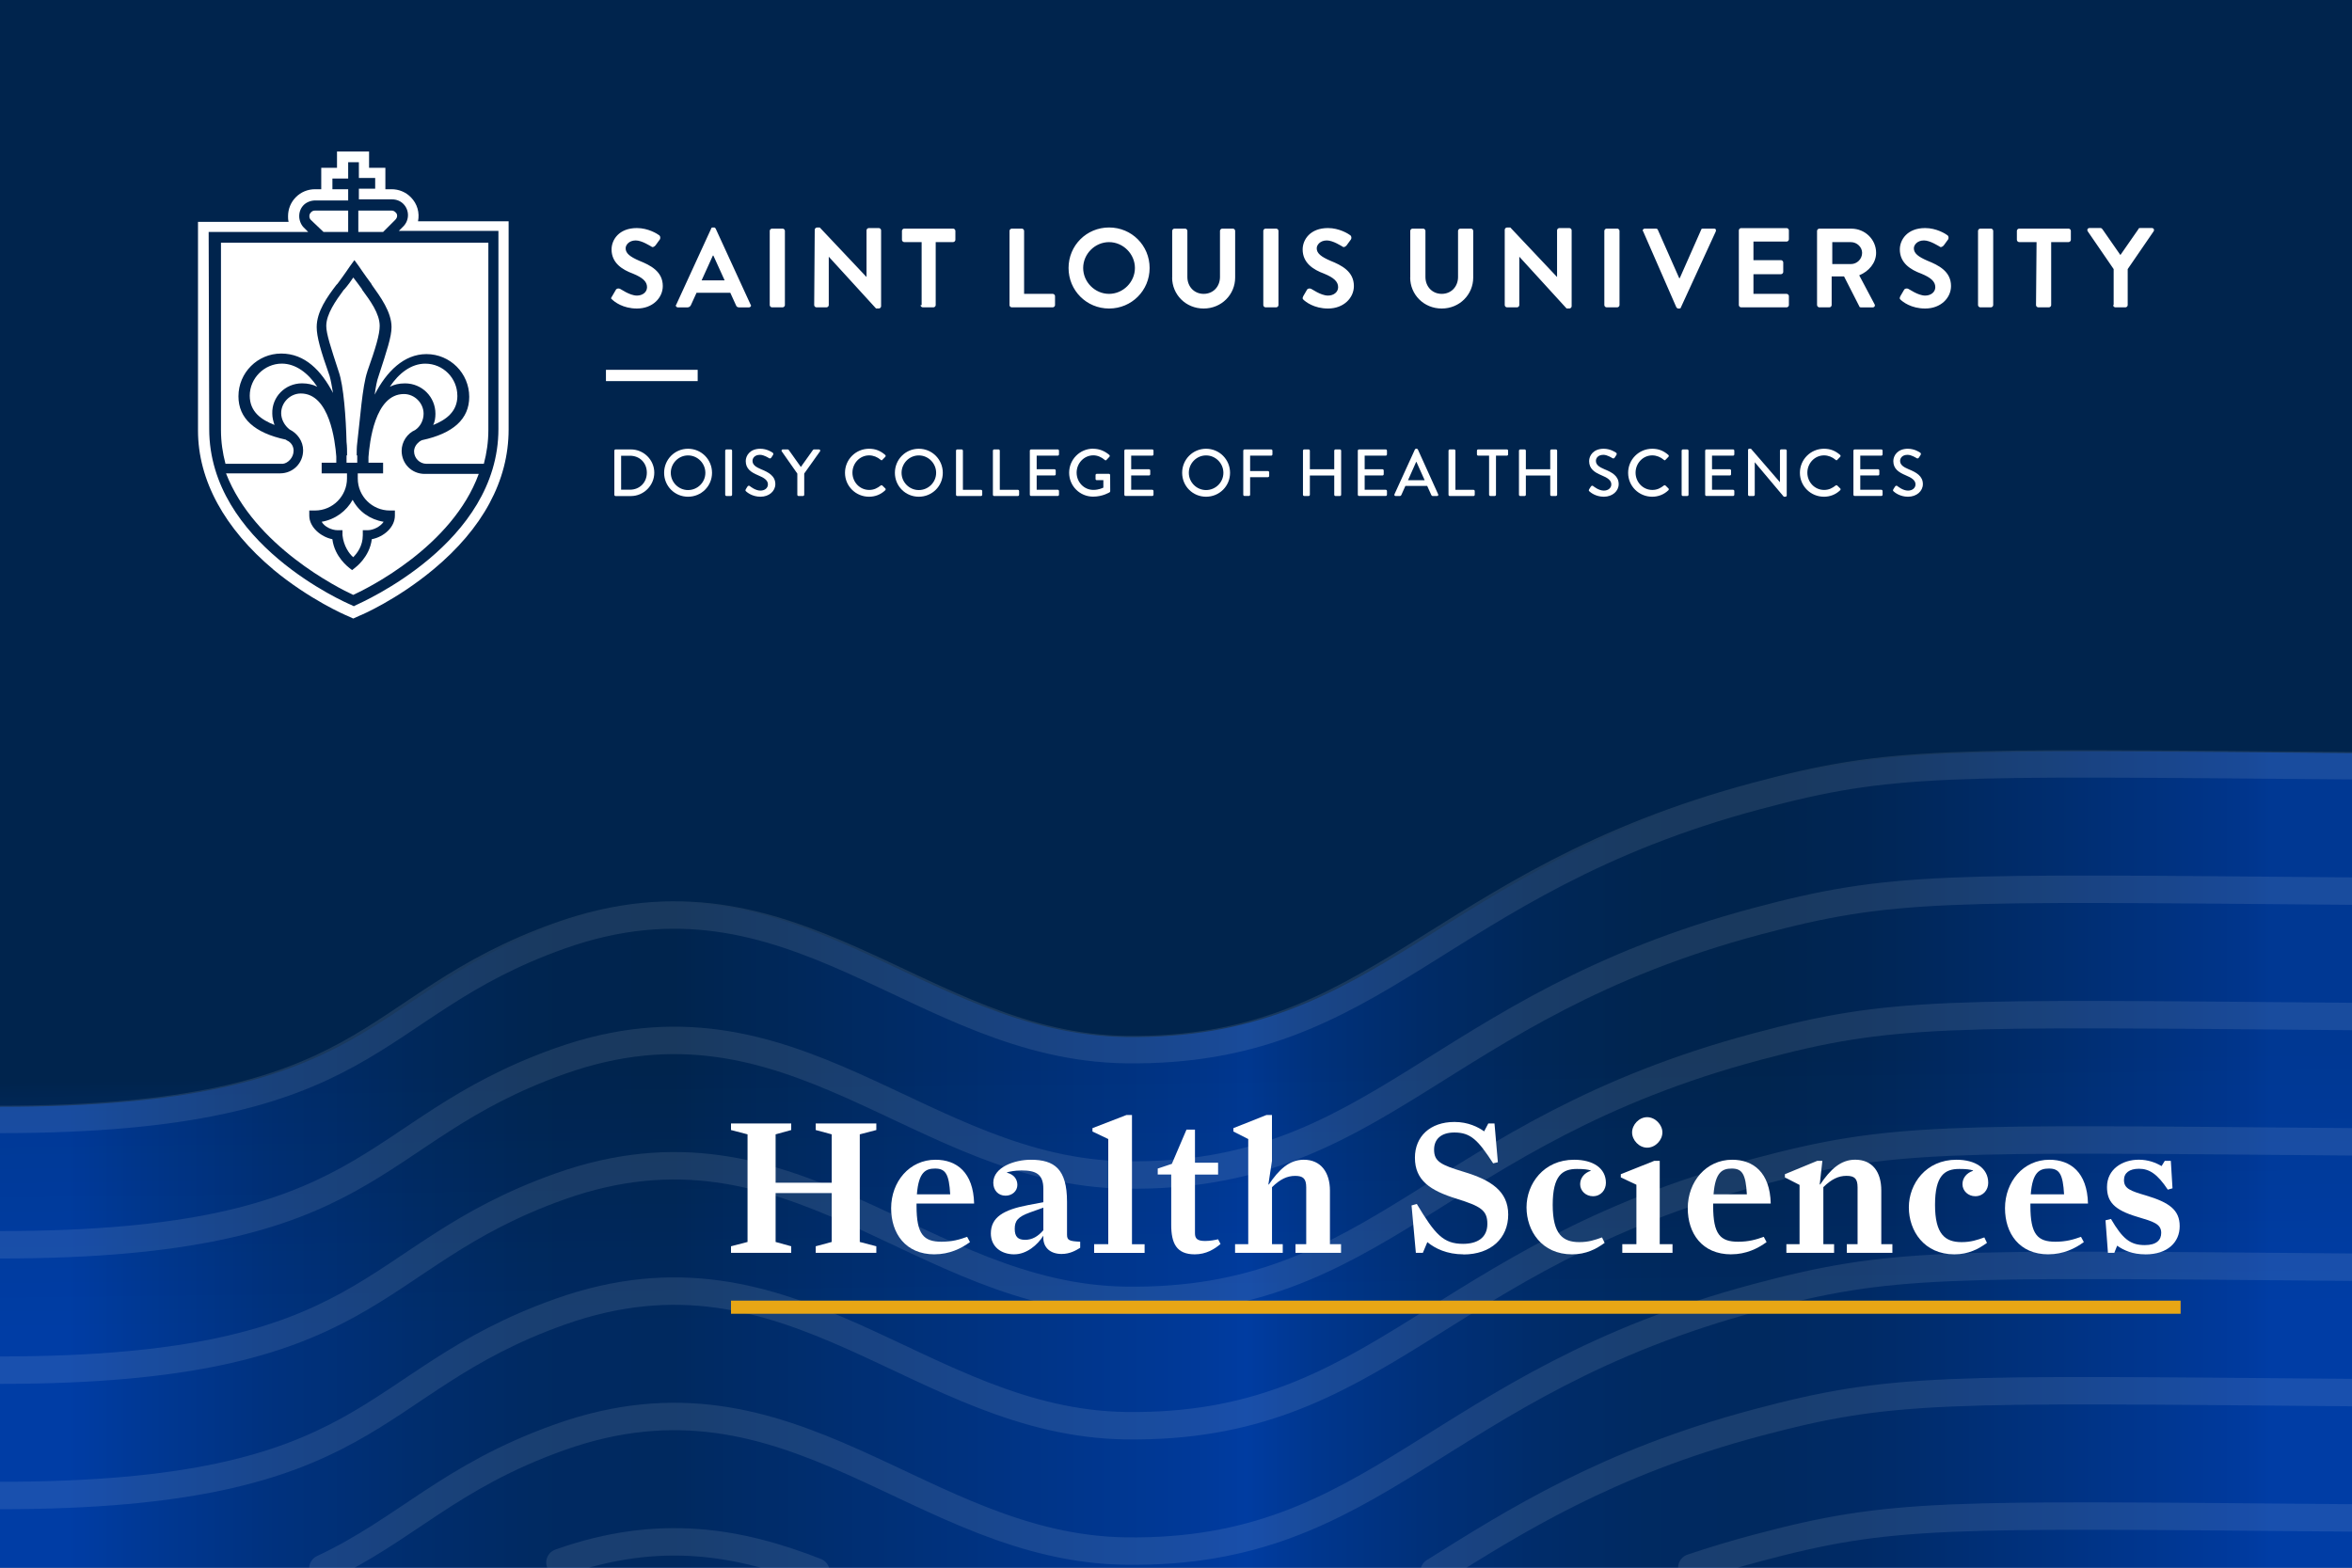 <?xml version="1.0" encoding="UTF-8"?><svg id="Layer_1" xmlns="http://www.w3.org/2000/svg" xmlns:xlink="http://www.w3.org/1999/xlink" viewBox="0 0 600 400"><rect x="0" y="0" width="600" height="400" fill="#808080" stroke="none"/><defs><clipPath id="clippath"><rect width="600" height="400" style="fill:none;"/></clipPath><linearGradient id="linear-gradient" x1="301.61" y1="336.57" x2="299.93" y2="194.24" gradientUnits="userSpaceOnUse"><stop offset="0" stop-color="#003da5"/><stop offset=".45" stop-color="#00244d"/></linearGradient><linearGradient id="linear-gradient-2" x1="578.98" y1="295.85" x2="11.74" y2="295.85" gradientUnits="userSpaceOnUse"><stop offset="0" stop-color="#003da5"/><stop offset=".01" stop-color="#003a9d"/><stop offset=".11" stop-color="#002e72"/><stop offset=".18" stop-color="#002657"/><stop offset=".23" stop-color="#00244d"/><stop offset=".28" stop-color="#002550"/><stop offset=".33" stop-color="#00285b"/><stop offset=".38" stop-color="#002d6e"/><stop offset=".43" stop-color="#003588"/><stop offset=".46" stop-color="#003ca0"/><stop offset=".48" stop-color="#003997"/><stop offset=".65" stop-color="#002a62"/><stop offset=".72" stop-color="#00244d"/><stop offset=".78" stop-color="#002551"/><stop offset=".83" stop-color="#00295e"/><stop offset=".9" stop-color="#002f75"/><stop offset=".96" stop-color="#003893"/><stop offset=".99" stop-color="#003da5"/></linearGradient></defs><g style="clip-path:url(#clippath);"><rect width="600" height="400" style="fill:url(#linear-gradient);"/><path d="M600,192.17c-104.9-.89-117.34-1.5-151.81,7.69-82.34,21.97-96.07,65.59-160.92,64.74-52.88-.69-84.81-50.28-144.43-29.07-50.63,18.01-45.68,46.88-142.84,46.88v117.58h600v-207.83Z" style="fill:url(#linear-gradient-2); opacity:.8;"/><path d="M0,285.62c97.16,0,92.21-28.87,142.84-46.88,59.61-21.21,91.54,28.38,144.43,29.07,64.85.85,78.59-42.78,160.92-64.74,34.47-9.19,46.91-8.58,151.81-7.69" style="fill:none; opacity:.1; stroke:#fcfcfc; stroke-linecap:round; stroke-linejoin:bevel; stroke-width:7px;"/><path d="M0,317.61c97.16,0,92.21-28.87,142.84-46.88,59.61-21.21,91.54,28.38,144.43,29.07,64.85.85,78.59-42.78,160.92-64.74,34.47-9.19,46.91-8.58,151.81-7.69" style="fill:none; opacity:.1; stroke:#fcfcfc; stroke-linecap:round; stroke-linejoin:bevel; stroke-width:7px;"/><path d="M0,349.6c97.16,0,92.21-28.87,142.84-46.88,59.61-21.21,91.54,28.38,144.43,29.07,64.85.85,78.59-42.78,160.92-64.74,34.47-9.19,46.91-8.58,151.81-7.69" style="fill:none; opacity:.1; stroke:#fcfcfc; stroke-linecap:round; stroke-linejoin:bevel; stroke-width:7px;"/><path d="M0,381.58c97.16,0,92.21-28.87,142.84-46.88,59.61-21.21,91.54,28.38,144.43,29.07,64.85.85,78.59-42.78,160.92-64.74,34.47-9.19,46.91-8.58,151.81-7.69" style="fill:none; opacity:.1; stroke:#fcfcfc; stroke-linecap:round; stroke-linejoin:bevel; stroke-width:7px;"/><path d="M82.36,400.2c21.2-9.92,32.12-23.42,60.48-33.51,59.61-21.21,91.54,28.38,144.43,29.07,64.85.85,78.59-42.78,160.92-64.74,34.47-9.19,46.91-8.58,151.81-7.69" style="fill:none; opacity:.1; stroke:#fcfcfc; stroke-linecap:round; stroke-linejoin:bevel; stroke-width:7px;"/><path d="M365.83,401.03c20.65-12.93,44.1-27.82,82.37-38.02,34.47-9.19,46.91-8.58,151.81-7.69" style="fill:none; opacity:.1; stroke:#fcfcfc; stroke-linecap:round; stroke-linejoin:bevel; stroke-width:7px;"/><path d="M431.59,399.99c5.22-1.76,10.74-3.44,16.61-5,34.47-9.19,46.91-8.58,151.81-7.69" style="fill:none; opacity:.1; stroke:#fcfcfc; stroke-linecap:round; stroke-linejoin:bevel; stroke-width:7px;"/><path d="M142.84,398.68c25.58-9.1,46.07-5.17,65.3,2.35" style="fill:none; opacity:.1; stroke:#fcfcfc; stroke-linecap:round; stroke-linejoin:bevel; stroke-width:7px;"/><polygon points="177.98 97.24 154.58 97.24 154.58 94.36 177.98 94.36 177.98 97.24" style="fill:#fff;"/><path d="M156.16,76.42c.57.57,2.73,2.3,6.32,2.3,4.02,0,6.6-2.73,6.6-5.74,0-3.73-3.16-5.31-6.03-6.46-2.3-1-3.45-1.87-3.45-3.16,0-.86.86-2.01,2.58-2.01,1.58,0,3.73,1.44,4.02,1.58.29.29.72,0,1-.29l1.15-1.58c.14-.29.14-.72-.14-1-.57-.43-2.87-1.87-5.74-1.87-4.59,0-6.46,3.01-6.46,5.46,0,3.45,2.73,5.17,5.46,6.17,2.44,1,3.59,2.01,3.59,3.45,0,1.29-1.15,2.15-2.58,2.15-1.87,0-4.16-1.72-4.31-1.72-.29-.14-.72-.14-1,.14l-1,1.72c-.43.57-.29.72,0,.86h0ZM172.95,78.43h2.44c.43,0,.72-.29.86-.57l1.44-3.16h8.61l1.44,3.16c.14.43.43.57.86.57h2.44c.43,0,.72-.43.43-.72l-8.9-19.38c-.14-.14-.14-.29-.43-.29h-.29c-.29,0-.43.14-.43.29l-8.9,19.38c-.29.29,0,.72.43.72h0ZM178.98,71.54l2.87-6.32h.14l2.87,6.32h-5.89ZM196.36,77.85c0,.29.29.57.57.57h2.73c.29,0,.57-.29.57-.57v-18.95c0-.29-.29-.57-.57-.57h-2.73c-.29,0-.57.29-.57.57v18.95h0ZM207.7,77.85c0,.29.29.57.57.57h2.58c.29,0,.57-.29.57-.57v-12.35h0l12.06,13.21h.72c.29,0,.57-.29.57-.57v-19.38c0-.29-.29-.57-.57-.57h-2.58c-.29,0-.57.29-.57.57v11.92h0l-11.92-12.63h-.72c-.29,0-.57.29-.57.57l-.14,19.24h0ZM234.83,77.85c0,.29.29.57.57.57h2.73c.29,0,.57-.29.57-.57v-16.08h4.45c.29,0,.57-.29.57-.57v-2.3c0-.29-.29-.57-.57-.57h-12.49c-.29,0-.57.29-.57.57v2.3c0,.29.29.57.57.57h4.45v16.08h-.29ZM257.52,77.85c0,.29.29.57.57.57h10.48c.29,0,.57-.29.57-.57v-2.3c0-.29-.29-.57-.57-.57h-7.32v-16.08c0-.29-.29-.57-.57-.57h-2.58c-.29,0-.57.29-.57.57v18.95h0ZM272.59,68.38c0,5.74,4.59,10.34,10.34,10.34s10.34-4.59,10.34-10.34-4.59-10.34-10.34-10.34-10.34,4.59-10.34,10.34h0ZM276.32,68.38c0-3.59,3.01-6.6,6.6-6.6s6.6,3.01,6.6,6.6-3.01,6.6-6.6,6.6-6.6-3.01-6.6-6.6h0ZM299.01,70.82c0,4.31,3.45,7.9,8.04,7.9s8.04-3.59,8.04-7.9v-11.92c0-.29-.29-.57-.57-.57h-2.73c-.29,0-.57.29-.57.57v11.77c0,2.44-1.72,4.31-4.16,4.31s-4.16-1.87-4.16-4.31v-11.77c0-.29-.29-.57-.57-.57h-2.73c-.29,0-.57.29-.57.57v11.92h0ZM322.27,77.85c0,.29.29.57.57.57h2.73c.29,0,.57-.29.57-.57v-18.95c0-.29-.29-.57-.57-.57h-2.73c-.29,0-.57.29-.57.57v18.95h0ZM332.46,76.42c.57.57,2.73,2.3,6.32,2.3,4.02,0,6.6-2.73,6.6-5.74,0-3.73-3.16-5.31-6.03-6.46-2.3-1-3.45-1.87-3.45-3.16,0-.86.86-2.01,2.58-2.01,1.58,0,3.73,1.44,4.02,1.58.29.29.72,0,1-.29l1.15-1.58c.14-.29.14-.72-.14-1-.57-.43-2.87-1.87-5.74-1.87-4.59,0-6.46,3.01-6.46,5.46,0,3.45,2.73,5.17,5.46,6.17,2.44,1,3.59,2.01,3.59,3.45,0,1.29-1.15,2.15-2.58,2.15-1.87,0-4.16-1.72-4.31-1.72-.29-.14-.72-.14-1,.14l-1,1.72c-.29.57-.14.72,0,.86h0ZM359.74,70.82c0,4.31,3.45,7.9,8.04,7.9s8.04-3.59,8.04-7.9v-11.92c0-.29-.29-.57-.57-.57h-2.73c-.29,0-.57.29-.57.57v11.77c0,2.44-1.72,4.31-4.16,4.31s-4.16-1.87-4.16-4.31v-11.77c0-.29-.29-.57-.57-.57h-2.73c-.29,0-.57.29-.57.57v11.92h0ZM383.86,77.85c0,.29.29.57.57.57h2.58c.29,0,.57-.29.57-.57v-12.35h0l12.06,13.21h.72c.29,0,.57-.29.57-.57v-19.38c0-.29-.29-.57-.57-.57h-2.58c-.29,0-.57.29-.57.57v11.92h0l-11.92-12.63h-.86c-.29,0-.57.29-.57.57v19.24h0ZM409.27,77.85c0,.29.29.57.57.57h2.73c.29,0,.57-.29.57-.57v-18.95c0-.29-.29-.57-.57-.57h-2.73c-.29,0-.57.29-.57.57v18.95h0ZM427.65,78.43c.14.14.29.29.43.29h.29c.29,0,.43-.14.43-.29l8.9-19.38c.14-.43,0-.72-.43-.72h-2.87c-.29,0-.43.14-.43.29l-5.46,12.35h-.14l-5.46-12.35c0-.14-.29-.29-.43-.29h-2.87c-.43,0-.72.43-.43.72l8.47,19.38h0ZM443.58,77.85c0,.29.29.57.57.57h11.63c.29,0,.57-.29.57-.57v-2.3c0-.29-.29-.57-.57-.57h-8.47v-5.02h7.03c.29,0,.57-.29.57-.57v-2.44c0-.29-.29-.57-.57-.57h-7.03v-4.74h8.47c.29,0,.57-.29.57-.57v-2.3c0-.29-.29-.57-.57-.57h-11.63c-.29,0-.57.29-.57.57v19.09h0ZM463.54,77.85c0,.29.29.57.57.57h2.58c.29,0,.57-.29.57-.57v-7.32h3.16l3.88,7.61c0,.14.14.29.43.29h3.01c.43,0,.72-.43.43-.86l-3.88-7.32c2.44-1,4.31-3.16,4.31-5.74,0-3.45-2.87-6.17-6.32-6.17h-8.18c-.29,0-.57.29-.57.57v18.95h0ZM467.42,67.52v-5.74h4.74c1.58,0,2.87,1.29,2.87,2.73,0,1.58-1.29,2.87-2.87,2.87h-4.74v.14ZM484.79,76.42c.57.57,2.73,2.3,6.32,2.3,4.02,0,6.6-2.73,6.6-5.74,0-3.73-3.16-5.31-6.03-6.46-2.3-1-3.45-1.87-3.45-3.16,0-.86.86-2.01,2.58-2.01,1.58,0,3.73,1.44,4.02,1.58.29.29.72,0,1.01-.29l1.15-1.58c.14-.29.14-.72-.14-1-.57-.43-2.87-1.87-5.74-1.87-4.59,0-6.46,3.01-6.46,5.46,0,3.45,2.73,5.17,5.46,6.17,2.44,1,3.59,2.01,3.59,3.45,0,1.29-1.15,2.15-2.58,2.15-1.87,0-4.16-1.72-4.31-1.72-.29-.14-.72-.14-1.01.14l-1.01,1.72c-.29.57-.14.72,0,.86h0ZM504.6,77.85c0,.29.29.57.57.57h2.73c.29,0,.57-.29.57-.57v-18.95c0-.29-.29-.57-.57-.57h-2.73c-.29,0-.57.29-.57.57v18.95h0ZM519.39,77.85c0,.29.29.57.57.57h2.73c.29,0,.57-.29.57-.57v-16.08h4.45c.29,0,.57-.29.57-.57v-2.3c0-.29-.29-.57-.57-.57h-12.63c-.29,0-.57.29-.57.57v2.3c0,.29.29.57.57.57h4.45l-.14,16.08h0ZM539.06,77.85c0,.29.29.57.57.57h2.58c.29,0,.57-.29.57-.57v-9.19l6.6-9.62c.29-.43,0-.86-.43-.86h-3.01c-.29,0-.43.14-.43.29l-4.59,6.6-4.59-6.6c-.14-.14-.29-.29-.43-.29h-2.87c-.43,0-.72.43-.43.86l6.6,9.62v9.19h-.14Z" style="fill:#fff;"/><path id="path11" d="M93.7,94.79c2.15-6.03,3.16-9.48,3.16-11.63,0-3.16-2.44-6.46-4.45-9.19l-.14-.29c-.72-1-1.58-2.15-2.15-2.87-.57.86-1.29,1.87-2.15,2.87l-.29.29c-2.01,2.73-4.45,6.17-4.45,9.19,0,2.01,1.15,5.46,3.16,11.63,1.29,3.59,1.87,12.06,2.01,17.95.14,1.15.14,2.3.14,3.45h-.14v1.44h0v.43h2.73v-.43h0v-1.44h-.14c0-1,0-2.15.14-3.16.72-5.89,1.29-14.5,2.58-18.23Z" style="fill:#fff;"/><path id="path13" d="M77.05,97.81c1.44,0,2.73.29,3.88.86-2.3-3.45-5.46-5.89-9.04-5.89-4.45,0-8.18,3.73-8.18,8.18,0,4.16,3.01,6.17,6.32,7.47-.29-.86-.57-1.87-.57-2.87-.14-4.31,3.3-7.75,7.61-7.75Z" style="fill:#fff;"/><path id="path15" d="M90.11,151.79c3.73-1.72,25.27-12.35,32.02-30.87h-13.78c-3.3,0-5.89-2.58-5.89-5.89,0-2.3,1.44-4.45,3.45-5.31,1.29-.86,2.15-2.44,2.15-4.16,0-2.73-2.3-5.02-5.02-5.02-7.47,0-8.76,12.49-9.04,16.08v1.44h3.73v2.73h-6.46v1.29c0,4.59,3.73,8.18,8.18,8.18h1.29v1.29c0,3.01-2.87,5.46-5.89,6.03-.57,4.59-4.16,7.18-4.31,7.32l-.72.57-.72-.57c-.14-.14-3.73-2.73-4.31-7.32-2.87-.57-5.89-3.01-5.89-6.03v-1.29h1.44c4.59,0,8.18-3.73,8.18-8.18v-1.29h-6.46v-2.73h3.73v-1.58c-.29-3.88-1.72-16.08-9.04-16.08-2.73,0-5.02,2.3-5.02,5.02,0,1.58.86,3.16,2.15,4.16,2.01,1,3.45,3.01,3.45,5.31,0,3.3-2.58,5.89-5.89,5.89h-13.78c7.18,18.52,28.71,29.29,32.45,31.01Z" style="fill:#fff;"/><path id="path17" d="M100.88,56.03c.57-.57.57-1.44,0-1.87-.29-.29-.57-.43-1-.43h-8.47v5.46h6.32l3.16-3.16Z" style="fill:#fff;"/><path id="path19" d="M82.5,59.19h6.32v-5.46h-8.47c-.43,0-.72.14-1,.43s-.43.57-.43,1,.14.72.43,1c0,0,3.16,3.01,3.16,3.01Z" style="fill:#fff;"/><path id="path21" d="M74.9,115.04c0-1-.43-1.87-1.29-2.44-.29-.14-.57-.29-.72-.43-8.04-1.72-12.06-5.46-12.06-11.05,0-6.03,4.88-10.91,10.91-10.91s10.19,4.31,13.21,10.05c-.29-1.72-.57-3.3-.86-4.31-2.3-6.46-3.3-10.05-3.3-12.49,0-4.02,2.73-7.75,5.02-10.77l.29-.29c1.72-2.3,3.16-4.45,3.16-4.45l1.15-1.58,1.15,1.58s1.44,2.15,3.16,4.45l.14.29c2.15,3.01,5.02,6.89,5.02,10.77,0,2.44-1.15,5.89-3.3,12.49-.43,1.15-.72,2.73-1,4.74,3.01-5.89,7.47-10.34,13.21-10.34,6.03,0,10.91,4.88,10.91,10.91,0,5.6-4.02,9.33-12.06,11.05-.29.14-.57.29-.72.43-.72.57-1.29,1.44-1.29,2.44,0,1.72,1.44,3.16,3.16,3.16h14.64c.72-2.73,1.15-5.6,1.15-8.61v-47.81H56.37v47.81c0,3.01.43,5.89,1.15,8.61h14.64c1.29-.14,2.73-1.58,2.73-3.3Z" style="fill:#fff;"/><path id="path23" d="M90.11,142.17c1-1,2.44-2.87,2.44-5.6v-1.29h1.29c1.44,0,3.3-1,4.02-2.15-3.45-.57-6.32-2.58-7.9-5.6-1.58,2.87-4.45,5.02-7.9,5.6.72,1.29,2.58,2.15,4.02,2.15h1.29v1.29c.29,2.73,1.72,4.74,2.73,5.6Z" style="fill:#fff;"/><path id="path25" d="M69.73,145.33c9.19,7.61,18.38,11.63,18.81,11.77l1.58.72,1.58-.72c.43-.14,9.48-4.02,18.81-11.77,12.63-10.48,19.24-22.68,19.24-35.75v-53.12h-23.11c.43-2.15-.14-4.45-1.87-6.17-1.29-1.29-3.01-2.01-4.88-2.01h-1.58v-5.46h-4.16v-4.16h-8.18v4.16h-4.02v5.46h-1.58c-1.87,0-3.59.72-4.88,2.01s-2.01,3.01-2.01,4.88c0,.43,0,.86.14,1.44h-23.11v53.26c0,12.63,6.75,24.98,19.24,35.46ZM53.22,59.19h25.41l-1.15-1.15c-.72-.72-1.15-1.87-1.15-2.87,0-1.15.43-2.15,1.15-2.87s1.87-1.15,2.87-1.15h8.47v-2.87h-4.02v-2.73h4.02v-4.16h2.73v4.02h4.16v2.73h-4.16v2.73h8.47c1.15,0,2.15.43,2.87,1.15,1.58,1.58,1.58,4.16,0,5.74l-1.15,1.15h25.41v50.54c0,29.14-34.89,44.22-36.32,44.94l-.57.29-.57-.29c-1.44-.57-36.32-15.79-36.32-44.94l-.14-50.25h0Z" style="fill:#fff;"/><path id="path27" d="M116.67,100.97c0-4.45-3.59-8.18-8.18-8.18-3.59,0-6.75,2.44-9.04,5.89,1.15-.57,2.3-.86,3.88-.86,4.31,0,7.75,3.45,7.75,7.75,0,1-.14,2.01-.57,2.87,3.16-1.29,6.17-3.3,6.17-7.47Z" style="fill:#fff;"/></g><path d="M186.48,319.67v-1.68l4.22-1.1v-27.46l-4.22-1.1v-1.68h15.36v1.68l-3.98,1.1v12.34h14.31v-12.34l-4.08-1.1v-1.68h15.46v1.68l-4.22,1.1v27.46l4.22,1.1v1.68h-15.46v-1.68l4.08-1.1v-12.48h-14.31v12.48l3.98,1.1v1.68h-15.36Z" style="fill:#fff;"/><path d="M238.42,320.05c-7.49,0-11.09-5.42-11.09-11.76,0-6.77,4.66-12.38,11.33-12.38,5.38,0,9.65,3.22,9.84,11.18h-14.69v.62c0,7.25,1.82,9.12,6.38,9.12,2.64,0,4.56-.53,6.53-1.25l.72,1.34c-2.21,1.63-5.23,3.12-9.02,3.12ZM238.56,298.16c-2.4,0-4.22.86-4.66,6.58h8.5c-.29-5.09-1.15-6.58-3.84-6.58Z" style="fill:#fff;"/><path d="M258.77,320.05c-3.5,0-6-2.06-6-5.33,0-4.13,3.22-6.05,9.55-7.25l3.84-.72v-3.41c0-3.79-1.92-4.7-5.57-4.7-1.68,0-2.98.29-3.7.48v.1c1.92.48,2.64,1.82,2.64,3.12,0,1.54-1.3,2.74-3.02,2.74-1.87,0-3.12-1.39-3.12-3.31,0-3.98,5.47-5.86,9.55-5.86,6.05,0,9.26,2.35,9.26,10.75v8.35c0,1.44.53,1.68,3.36,1.82v1.54c-1.01.62-2.54,1.58-4.75,1.58-2.78,0-4.66-1.54-4.66-4.18v-.48c-1.44,2.35-4.27,4.75-7.39,4.75ZM261.46,316.35c1.92,0,3.36-.91,4.7-2.45v-5.76l-3.36,1.2c-3.22,1.15-3.94,2.21-3.94,4.22s.86,2.78,2.59,2.78Z" style="fill:#fff;"/><path d="M279.12,319.67v-2.21h3.6v-26.83l-4.03-1.92v-.86l8.69-3.36h1.39v32.98h3.22v2.21h-12.86Z" style="fill:#fff;"/><path d="M295.34,299.7v-1.54l3.6-1.2,3.74-8.74h2.16v8.45h5.9v3.02h-5.9v14.98c0,1.34.58,1.97,2.59,1.97,1.25,0,2.5-.24,3.31-.43l.62,1.2c-1.54,1.3-3.65,2.64-6.58,2.64-4.66,0-6-2.83-6-7.54v-12.82h-3.46Z" style="fill:#fff;"/><path d="M315.07,319.67v-2.21h3.36v-26.83l-3.79-1.92v-.86l8.45-3.36h1.39v11.71l-.91,6,.1.05c2.59-3.84,5.23-6.34,8.93-6.34,4.42,0,6.67,3.31,6.67,7.87v13.68h2.83v2.21h-11.62v-2.21h2.74v-14.5c0-2.26-.82-2.93-2.83-2.93s-3.79.82-5.9,2.88v14.55h2.74v2.21h-12.15Z" style="fill:#fff;"/><path d="M373.34,320.05c-4.22,0-7.25-1.49-9.22-3.12l-1.15,2.74h-1.78l-1.1-12.1,1.34-.38c4.66,7.78,6.77,10.18,11.81,10.18,3.65,0,6.19-1.58,6.19-5.09s-1.73-4.51-7.87-6.43c-6.62-2.06-10.61-4.61-10.61-10.46,0-5.42,3.89-9.12,10.08-9.12,3.5,0,6.05,1.3,7.58,2.4l1.06-2.02h1.58l.86,9.89-1.2.29c-3.84-5.91-5.71-7.87-9.89-7.87-3.31,0-5.18,1.63-5.18,4.37,0,3.02,1.68,3.89,7.58,5.67,6.86,2.06,11.33,4.9,11.33,10.9s-4.37,10.18-11.43,10.18Z" style="fill:#fff;"/><path d="M401.04,320.05c-7.73,0-11.62-6-11.62-12s4.37-12.14,12.14-12.14c4.85,0,8.11,2.16,8.11,5.9,0,1.73-1.2,3.41-3.31,3.41-1.78,0-3.26-1.34-3.26-3.07,0-1.58,1.06-2.88,2.69-3.41v-.1c-.72-.24-1.68-.38-3.5-.38-3.74,0-6.19,1.68-6.19,9.17s2.59,9.5,6.77,9.5c2.4,0,3.94-.53,5.81-1.2l.67,1.39c-2.11,1.54-4.7,2.93-8.3,2.93Z" style="fill:#fff;"/><path d="M413.85,319.67v-2.21h3.6v-15.17l-3.98-1.87v-.82l8.54-3.41h1.39v21.27h3.26v2.21h-12.82ZM420.19,292.83c-2.06,0-3.84-1.92-3.84-3.89s1.78-3.89,3.84-3.89,3.89,1.92,3.89,3.89-1.78,3.89-3.89,3.89Z" style="fill:#fff;"/><path d="M441.64,320.05c-7.49,0-11.09-5.42-11.09-11.76,0-6.77,4.66-12.38,11.33-12.38,5.38,0,9.65,3.22,9.84,11.18h-14.69v.62c0,7.25,1.82,9.12,6.38,9.12,2.64,0,4.56-.53,6.53-1.25l.72,1.34c-2.21,1.63-5.23,3.12-9.02,3.12ZM441.79,298.16c-2.4,0-4.22.86-4.66,6.58h8.5c-.29-5.09-1.15-6.58-3.84-6.58Z" style="fill:#fff;"/><path d="M455.71,319.67v-2.21h3.36v-15.12l-3.74-1.92v-.82l8.26-3.41h1.3l-.67,6,.1.05c2.59-3.84,5.23-6.34,8.93-6.34,4.42,0,6.67,3.12,6.67,7.87v13.68h2.83v2.21h-11.62v-2.21h2.74v-14.5c0-2.26-.82-2.93-2.83-2.93s-3.79.82-5.9,2.88v14.55h2.74v2.21h-12.15Z" style="fill:#fff;"/><path d="M498.57,320.05c-7.73,0-11.62-6-11.62-12s4.37-12.14,12.14-12.14c4.85,0,8.11,2.16,8.11,5.9,0,1.73-1.2,3.41-3.31,3.41-1.78,0-3.26-1.34-3.26-3.07,0-1.58,1.06-2.88,2.69-3.41v-.1c-.72-.24-1.68-.38-3.5-.38-3.74,0-6.19,1.68-6.19,9.17s2.59,9.5,6.77,9.5c2.4,0,3.94-.53,5.81-1.2l.67,1.39c-2.11,1.54-4.7,2.93-8.3,2.93Z" style="fill:#fff;"/><path d="M522.57,320.05c-7.49,0-11.09-5.42-11.09-11.76,0-6.77,4.66-12.38,11.33-12.38,5.38,0,9.65,3.22,9.84,11.18h-14.69v.62c0,7.25,1.82,9.12,6.38,9.12,2.64,0,4.56-.53,6.53-1.25l.72,1.34c-2.21,1.63-5.23,3.12-9.02,3.12ZM522.71,298.16c-2.4,0-4.22.86-4.66,6.58h8.5c-.29-5.09-1.15-6.58-3.84-6.58Z" style="fill:#fff;"/><path d="M547.29,320.05c-3.31,0-5.47-1.01-7.2-2.21l-.72,1.82h-1.63l-.62-8.3,1.39-.34c2.98,5.09,4.94,6.67,8.64,6.67,2.98,0,4.18-1.3,4.18-3.12,0-2.3-2.02-2.88-6.05-4.08-6.05-1.78-7.78-3.94-7.78-7.63,0-4.51,3.89-6.96,8.11-6.96,2.35,0,4.27.72,5.81,1.63l.82-1.34h1.54l.43,7.01-1.2.34c-2.64-3.98-4.71-5.33-7.34-5.33-2.45,0-3.84,1.06-3.84,2.88,0,2.21,1.68,2.78,5.62,3.94,5.95,1.78,8.59,3.7,8.59,7.83s-3.12,7.2-8.74,7.2Z" style="fill:#fff;"/><rect x="186.48" y="331.86" width="369.8" height="3.35" style="fill:#e8a615;"/><path d="M156.72,114.99c0-.17.14-.32.31-.32h3.91c3.28,0,5.97,2.67,5.97,5.93s-2.69,5.97-5.97,5.97h-3.91c-.17,0-.31-.15-.31-.32v-11.25ZM160.69,124.95c2.5,0,4.32-1.84,4.32-4.35s-1.82-4.32-4.32-4.32h-2.24v8.67h2.24Z" style="fill:#fff;"/><path d="M175.52,114.5c3.4,0,6.12,2.74,6.12,6.14s-2.72,6.1-6.12,6.1-6.1-2.7-6.1-6.1,2.7-6.14,6.1-6.14ZM175.52,125.04c2.43,0,4.42-1.97,4.42-4.4s-1.99-4.44-4.42-4.44-4.4,2.02-4.4,4.44,1.99,4.4,4.4,4.4Z" style="fill:#fff;"/><path d="M185,114.99c0-.17.15-.32.32-.32h1.12c.17,0,.32.15.32.32v11.25c0,.17-.15.32-.32.32h-1.12c-.17,0-.32-.15-.32-.32v-11.25Z" style="fill:#fff;"/><path d="M190.24,124.85c.15-.22.29-.48.44-.7.15-.22.39-.29.58-.14.1.08,1.41,1.17,2.72,1.17,1.17,0,1.92-.71,1.92-1.58,0-1.02-.88-1.67-2.57-2.36-1.73-.73-3.09-1.63-3.09-3.6,0-1.33,1.02-3.14,3.72-3.14,1.7,0,2.97.88,3.14,1,.14.08.27.32.1.58-.14.2-.29.44-.42.65-.14.22-.36.32-.6.17-.12-.07-1.31-.85-2.29-.85-1.43,0-1.92.9-1.92,1.53,0,.97.75,1.56,2.16,2.14,1.97.8,3.66,1.73,3.66,3.81,0,1.77-1.58,3.21-3.79,3.21-2.07,0-3.38-1.09-3.65-1.34-.15-.14-.27-.25-.1-.54Z" style="fill:#fff;"/><path d="M203.4,120.84l-3.98-5.68c-.14-.22,0-.49.27-.49h1.26c.14,0,.22.08.27.15l3.08,4.33,3.08-4.33c.05-.07.15-.15.27-.15h1.27c.27,0,.41.27.27.49l-4.03,5.66v5.42c0,.17-.15.32-.32.32h-1.12c-.19,0-.32-.15-.32-.32v-5.41Z" style="fill:#fff;"/><path d="M221.71,114.5c1.72,0,2.96.58,4.11,1.58.15.14.15.34.02.48l-.75.77c-.12.15-.27.15-.42,0-.8-.7-1.89-1.14-2.94-1.14-2.43,0-4.27,2.04-4.27,4.42s1.85,4.4,4.28,4.4c1.24,0,2.11-.49,2.92-1.12.15-.12.31-.1.41-.02l.78.76c.14.12.1.34-.02.46-1.16,1.12-2.62,1.65-4.13,1.65-3.4,0-6.14-2.7-6.14-6.1s2.74-6.14,6.14-6.14Z" style="fill:#fff;"/><path d="M234.39,114.5c3.4,0,6.12,2.74,6.12,6.14s-2.72,6.1-6.12,6.1-6.1-2.7-6.1-6.1,2.7-6.14,6.1-6.14ZM234.39,125.04c2.43,0,4.42-1.97,4.42-4.4s-1.99-4.44-4.42-4.44-4.4,2.02-4.4,4.44,1.99,4.4,4.4,4.4Z" style="fill:#fff;"/><path d="M243.88,114.99c0-.17.14-.32.32-.32h1.12c.17,0,.32.15.32.32v9.99h4.61c.19,0,.32.15.32.32v.94c0,.17-.14.32-.32.32h-6.05c-.19,0-.32-.15-.32-.32v-11.25Z" style="fill:#fff;"/><path d="M253.29,114.99c0-.17.14-.32.32-.32h1.12c.17,0,.32.15.32.32v9.99h4.61c.19,0,.32.15.32.32v.94c0,.17-.14.32-.32.32h-6.05c-.19,0-.32-.15-.32-.32v-11.25Z" style="fill:#fff;"/><path d="M262.71,114.99c0-.17.14-.32.32-.32h6.8c.19,0,.32.15.32.32v.95c0,.17-.14.32-.32.32h-5.37v3.47h4.54c.17,0,.32.15.32.32v.95c0,.19-.15.32-.32.32h-4.54v3.65h5.37c.19,0,.32.15.32.32v.94c0,.17-.14.32-.32.32h-6.8c-.19,0-.32-.15-.32-.32v-11.25Z" style="fill:#fff;"/><path d="M278.86,114.5c1.63,0,2.97.6,4.13,1.58.14.14.15.34.02.48-.25.27-.51.53-.76.8-.14.15-.27.14-.44-.02-.8-.7-1.85-1.16-2.89-1.16-2.41,0-4.27,2.04-4.27,4.42s1.85,4.4,4.27,4.4c1.41,0,2.38-.51,2.55-.58v-1.9h-1.67c-.19,0-.32-.14-.32-.31v-.99c0-.19.14-.32.32-.32h3.09c.17,0,.31.15.31.32,0,1.36.02,2.75.02,4.11,0,.08-.07.22-.14.27,0,0-1.75,1.12-4.22,1.12-3.38,0-6.12-2.7-6.12-6.1s2.74-6.14,6.12-6.14Z" style="fill:#fff;"/><path d="M286.82,114.99c0-.17.14-.32.32-.32h6.8c.19,0,.32.15.32.32v.95c0,.17-.14.32-.32.32h-5.37v3.47h4.54c.17,0,.32.15.32.32v.95c0,.19-.15.32-.32.32h-4.54v3.65h5.37c.19,0,.32.15.32.32v.94c0,.17-.14.32-.32.32h-6.8c-.19,0-.32-.15-.32-.32v-11.25Z" style="fill:#fff;"/><path d="M307.67,114.5c3.4,0,6.12,2.74,6.12,6.14s-2.72,6.1-6.12,6.1-6.1-2.7-6.1-6.1,2.7-6.14,6.1-6.14ZM307.67,125.04c2.43,0,4.42-1.97,4.42-4.4s-1.99-4.44-4.42-4.44-4.4,2.02-4.4,4.44,1.99,4.4,4.4,4.4Z" style="fill:#fff;"/><path d="M317.16,114.99c0-.17.14-.32.32-.32h6.8c.19,0,.32.15.32.32v.95c0,.17-.14.32-.32.32h-5.37v3.93h4.54c.17,0,.32.15.32.32v.93c0,.17-.15.32-.32.32h-4.54v4.47c0,.17-.15.32-.32.32h-1.11c-.19,0-.32-.15-.32-.32v-11.25Z" style="fill:#fff;"/><path d="M332.39,114.99c0-.17.15-.32.32-.32h1.12c.19,0,.32.15.32.32v4.74h6.22v-4.74c0-.17.14-.32.32-.32h1.12c.17,0,.32.15.32.32v11.25c0,.17-.15.32-.32.32h-1.12c-.19,0-.32-.15-.32-.32v-4.91h-6.22v4.91c0,.17-.14.32-.32.32h-1.12c-.17,0-.32-.15-.32-.32v-11.25Z" style="fill:#fff;"/><path d="M346.38,114.99c0-.17.14-.32.32-.32h6.8c.19,0,.32.15.32.32v.95c0,.17-.14.32-.32.32h-5.37v3.47h4.54c.17,0,.32.15.32.32v.95c0,.19-.15.32-.32.32h-4.54v3.65h5.37c.19,0,.32.15.32.32v.94c0,.17-.14.32-.32.32h-6.8c-.19,0-.32-.15-.32-.32v-11.25Z" style="fill:#fff;"/><path d="M355.73,126.12l5.22-11.44c.05-.1.2-.19.29-.19h.17c.08,0,.24.08.29.19l5.18,11.44c.1.22-.03.44-.29.44h-1.07c-.2,0-.32-.1-.39-.25l-1.05-2.33h-5.56c-.34.78-.7,1.55-1.04,2.33-.05.12-.19.25-.39.25h-1.07c-.25,0-.39-.22-.29-.44ZM363.43,122.52l-2.09-4.66h-.08l-2.07,4.66h4.25Z" style="fill:#fff;"/><path d="M369.52,114.99c0-.17.14-.32.32-.32h1.12c.17,0,.32.15.32.32v9.99h4.61c.19,0,.32.15.32.32v.94c0,.17-.14.32-.32.32h-6.05c-.19,0-.32-.15-.32-.32v-11.25Z" style="fill:#fff;"/><path d="M379.86,116.26h-2.77c-.19,0-.32-.15-.32-.32v-.95c0-.17.14-.32.32-.32h7.31c.19,0,.32.15.32.32v.95c0,.17-.14.32-.32.32h-2.77v9.98c0,.17-.15.32-.32.32h-1.12c-.17,0-.32-.15-.32-.32v-9.98Z" style="fill:#fff;"/><path d="M387.49,114.99c0-.17.15-.32.32-.32h1.12c.19,0,.32.15.32.32v4.74h6.22v-4.74c0-.17.14-.32.32-.32h1.12c.17,0,.32.15.32.32v11.25c0,.17-.15.32-.32.32h-1.12c-.19,0-.32-.15-.32-.32v-4.91h-6.22v4.91c0,.17-.14.32-.32.32h-1.12c-.17,0-.32-.15-.32-.32v-11.25Z" style="fill:#fff;"/><path d="M405.39,124.85c.15-.22.29-.48.44-.7.15-.22.39-.29.58-.14.1.08,1.41,1.17,2.72,1.17,1.17,0,1.92-.71,1.92-1.58,0-1.02-.88-1.67-2.57-2.36-1.73-.73-3.09-1.63-3.09-3.6,0-1.33,1.02-3.14,3.72-3.14,1.7,0,2.97.88,3.14,1,.14.08.27.32.1.58-.14.2-.29.44-.42.65-.14.22-.36.32-.6.17-.12-.07-1.31-.85-2.29-.85-1.43,0-1.92.9-1.92,1.53,0,.97.75,1.56,2.16,2.14,1.97.8,3.65,1.73,3.65,3.81,0,1.77-1.58,3.21-3.79,3.21-2.07,0-3.38-1.09-3.65-1.34-.15-.14-.27-.25-.1-.54Z" style="fill:#fff;"/><path d="M421.49,114.5c1.72,0,2.96.58,4.11,1.58.15.14.15.34.02.48l-.75.77c-.12.15-.27.15-.42,0-.8-.7-1.89-1.14-2.94-1.14-2.43,0-4.27,2.04-4.27,4.42s1.85,4.4,4.28,4.4c1.24,0,2.11-.49,2.92-1.12.15-.12.31-.1.41-.02l.78.76c.14.12.1.34-.02.46-1.16,1.12-2.62,1.65-4.13,1.65-3.4,0-6.14-2.7-6.14-6.1s2.74-6.14,6.14-6.14Z" style="fill:#fff;"/><path d="M428.99,114.99c0-.17.15-.32.32-.32h1.12c.17,0,.32.15.32.32v11.25c0,.17-.15.32-.32.32h-1.12c-.17,0-.32-.15-.32-.32v-11.25Z" style="fill:#fff;"/><path d="M434.99,114.99c0-.17.14-.32.32-.32h6.8c.19,0,.32.15.32.32v.95c0,.17-.14.32-.32.32h-5.37v3.47h4.54c.17,0,.32.15.32.32v.95c0,.19-.15.32-.32.32h-4.54v3.65h5.37c.19,0,.32.15.32.32v.94c0,.17-.14.32-.32.32h-6.8c-.19,0-.32-.15-.32-.32v-11.25Z" style="fill:#fff;"/><path d="M445.93,114.8c0-.17.15-.31.32-.31h.42l7.38,8.53h.02v-8.04c0-.17.14-.32.32-.32h1.09c.17,0,.32.15.32.32v11.44c0,.17-.15.31-.32.31h-.44l-7.38-8.77h-.02v8.28c0,.17-.14.32-.32.32h-1.07c-.17,0-.32-.15-.32-.32v-11.44Z" style="fill:#fff;"/><path d="M465.31,114.5c1.72,0,2.96.58,4.11,1.58.15.14.15.34.02.48l-.75.77c-.12.15-.27.15-.42,0-.8-.7-1.89-1.14-2.94-1.14-2.43,0-4.27,2.04-4.27,4.42s1.85,4.4,4.28,4.4c1.24,0,2.11-.49,2.92-1.12.15-.12.31-.1.41-.02l.78.76c.14.12.1.34-.02.46-1.16,1.12-2.62,1.65-4.13,1.65-3.4,0-6.14-2.7-6.14-6.1s2.74-6.14,6.14-6.14Z" style="fill:#fff;"/><path d="M472.81,114.99c0-.17.14-.32.32-.32h6.8c.19,0,.32.15.32.32v.95c0,.17-.14.32-.32.32h-5.37v3.47h4.54c.17,0,.32.15.32.32v.95c0,.19-.15.32-.32.32h-4.54v3.65h5.37c.19,0,.32.15.32.32v.94c0,.17-.14.32-.32.32h-6.8c-.19,0-.32-.15-.32-.32v-11.25Z" style="fill:#fff;"/><path d="M482.99,124.85c.15-.22.29-.48.44-.7.15-.22.39-.29.58-.14.1.08,1.41,1.17,2.72,1.17,1.17,0,1.92-.71,1.92-1.58,0-1.02-.88-1.67-2.57-2.36-1.73-.73-3.09-1.63-3.09-3.6,0-1.33,1.02-3.14,3.72-3.14,1.7,0,2.97.88,3.14,1,.14.08.27.32.1.58-.14.2-.29.44-.42.65-.14.22-.36.32-.6.17-.12-.07-1.31-.85-2.29-.85-1.43,0-1.92.9-1.92,1.53,0,.97.75,1.56,2.16,2.14,1.97.8,3.65,1.73,3.65,3.81,0,1.77-1.58,3.21-3.79,3.21-2.07,0-3.38-1.09-3.65-1.34-.15-.14-.27-.25-.1-.54Z" style="fill:#fff;"/></svg>